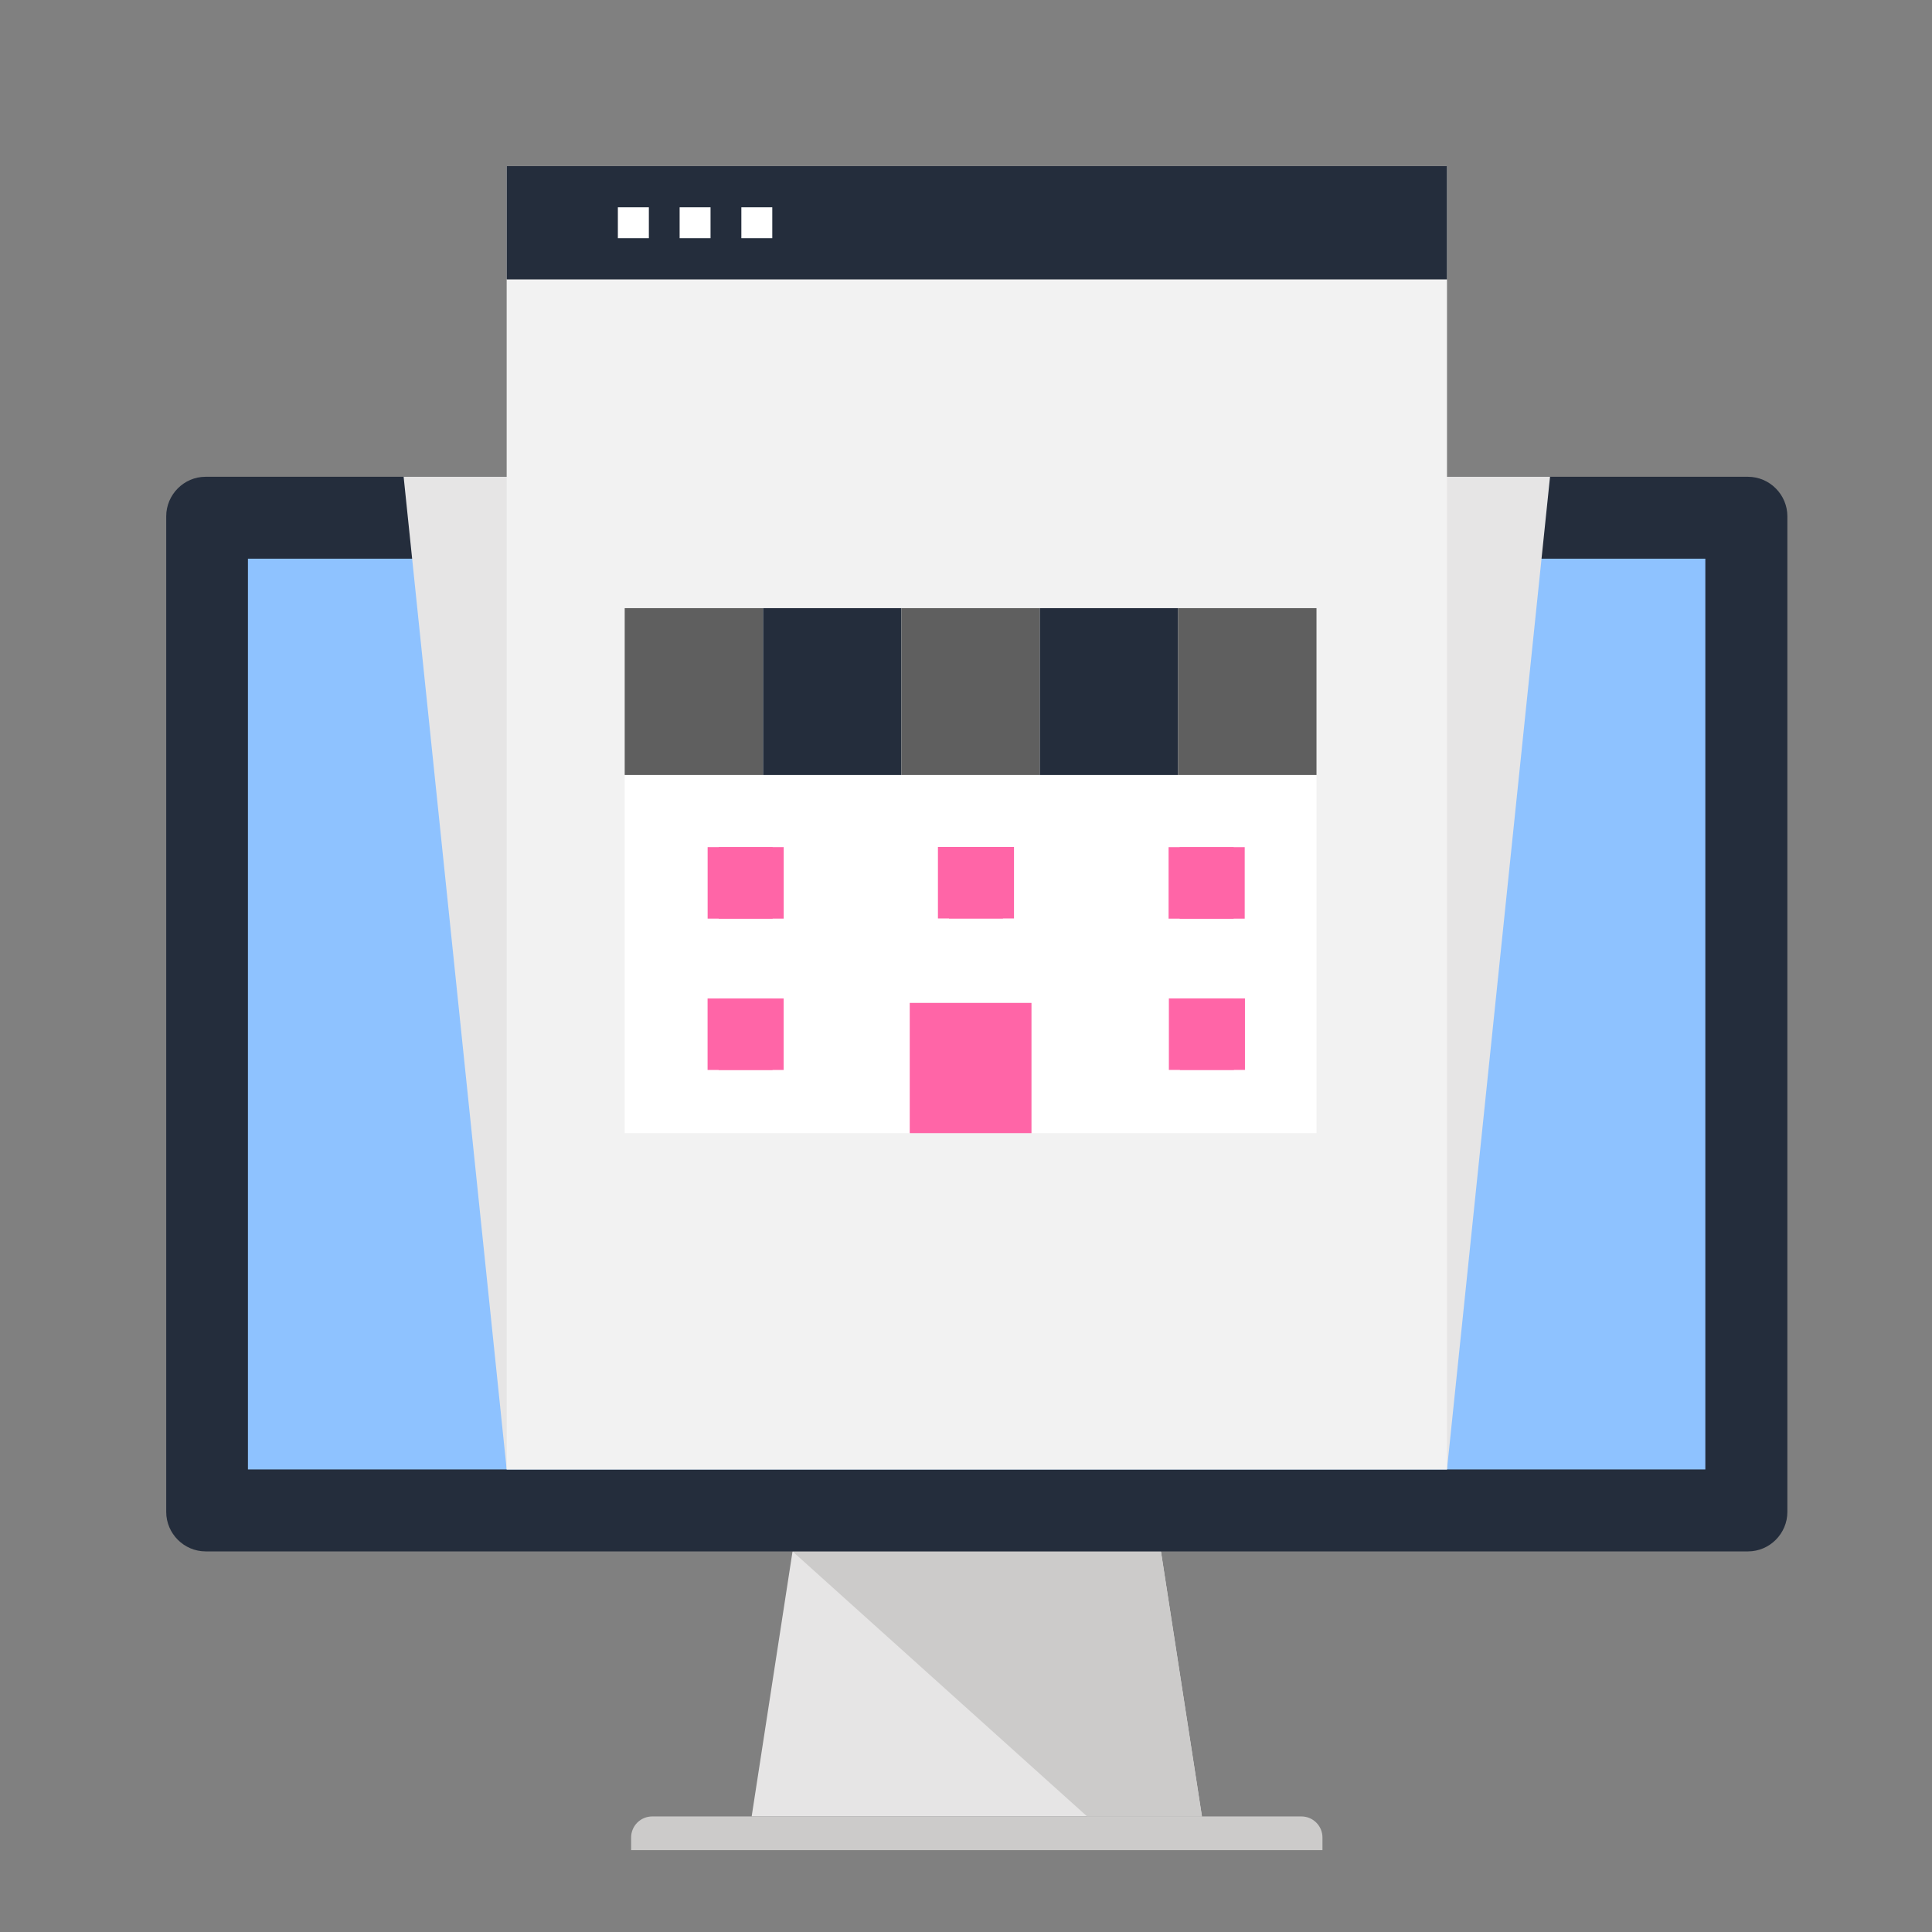 <?xml version="1.0" encoding="utf-8"?>
<!-- Generator: Adobe Illustrator 14.0.0, SVG Export Plug-In . SVG Version: 6.00 Build 43363)  -->
<!DOCTYPE svg PUBLIC "-//W3C//DTD SVG 1.1//EN" "http://www.w3.org/Graphics/SVG/1.1/DTD/svg11.dtd">
<svg version="1.1" id="レイヤー_1" xmlns="http://www.w3.org/2000/svg" xmlns:xlink="http://www.w3.org/1999/xlink" x="0px"
	 y="0px" width="150px" height="150px" viewBox="0 0 150 150" enable-background="new 0 0 150 150" xml:space="preserve">
<rect x="0" y="0" width="150" height="150" fill="#808080" stroke="none"/>
<polygon fill="#E6E5E5" points="93.318,141.027 58.359,141.027 61.533,120.45 90.135,120.45 "/>
<polygon fill="#CCCBCA" points="93.318,141.027 90.135,120.45 61.533,120.45 84.404,141.027 "/>
<path fill="#CCCBCA" d="M102.676,143.643H49v-0.976c0-0.42,0.158-0.838,0.479-1.16c0.321-0.321,0.741-0.479,1.16-0.479h50.396
	c0.422,0,0.84,0.156,1.162,0.479c0.32,0.322,0.479,0.74,0.479,1.16V143.643z"/>
<path fill="#242D3C" d="M138.771,40.085v77.299c0,1.685-1.377,3.066-3.054,3.066H15.971c-1.689,0-3.066-1.384-3.066-3.066V40.085
	c0-1.682,1.377-3.068,3.052-3.068h119.751C137.395,37.017,138.771,38.403,138.771,40.085z"/>
<rect x="19.25" y="43.376" fill="#8EC2FF" width="113.152" height="70.711"/>
<polygon fill="#E6E5E5" points="120.344,37.017 31.338,37.017 39.338,114.083 112.344,114.083 "/>
<rect x="39.338" y="12.892" fill="#F2F2F2" width="73.006" height="101.191"/>
<rect x="39.339" y="12.892" fill="#242D3C" width="73.005" height="8.801"/>
<g>
	<rect x="47.971" y="16.093" fill="#FFFFFF" width="2.406" height="2.4"/>
	<rect x="52.766" y="16.093" fill="#FFFFFF" width="2.4" height="2.4"/>
	<rect x="57.559" y="16.093" fill="#FFFFFF" width="2.401" height="2.4"/>
</g>
<rect fill="none" width="150" height="150"/>
<g>
	<g>
		<path fill="#FFFFFF" d="M48.502,60.172v27.804h22.131V77.866h9.449v10.109h22.13V60.172H48.502z"/>
		<rect x="48.502" y="47.217" fill="#5F5F5F" width="10.741" height="12.955"/>
		<rect x="59.243" y="47.217" fill="#242D3C" width="10.743" height="12.955"/>
		<rect x="69.986" y="47.217" fill="#5F5F5F" width="10.744" height="12.955"/>
		<rect x="80.729" y="47.217" fill="#242D3C" width="10.742" height="12.955"/>
		<rect x="91.472" y="47.217" fill="#5F5F5F" width="10.74" height="12.955"/>
	</g>
	<rect x="54.94" y="65.772" fill="#FF65A7" width="5.047" height="5.55"/>
	<rect x="72.821" y="65.759" fill="#FF65A7" width="5.047" height="5.551"/>
	<rect x="90.729" y="65.774" fill="#FF65A7" width="5.05" height="5.55"/>
	<rect x="54.936" y="77.521" fill="#FF65A7" width="5.046" height="5.551"/>
	<rect x="90.751" y="77.518" fill="#FF65A7" width="5.049" height="5.551"/>
	<rect x="55.799" y="65.772" fill="#FF65A7" width="5.047" height="5.55"/>
	<rect x="73.68" y="65.759" fill="#FF65A7" width="5.047" height="5.551"/>
	<rect x="91.588" y="65.774" fill="#FF65A7" width="5.051" height="5.55"/>
	<rect x="55.795" y="77.521" fill="#FF65A7" width="5.046" height="5.551"/>
	<rect x="91.609" y="77.518" fill="#FF65A7" width="5.049" height="5.551"/>
</g>
<rect x="70.633" y="77.866" fill="#FF65A7" width="9.449" height="10.109"/>
</svg>

